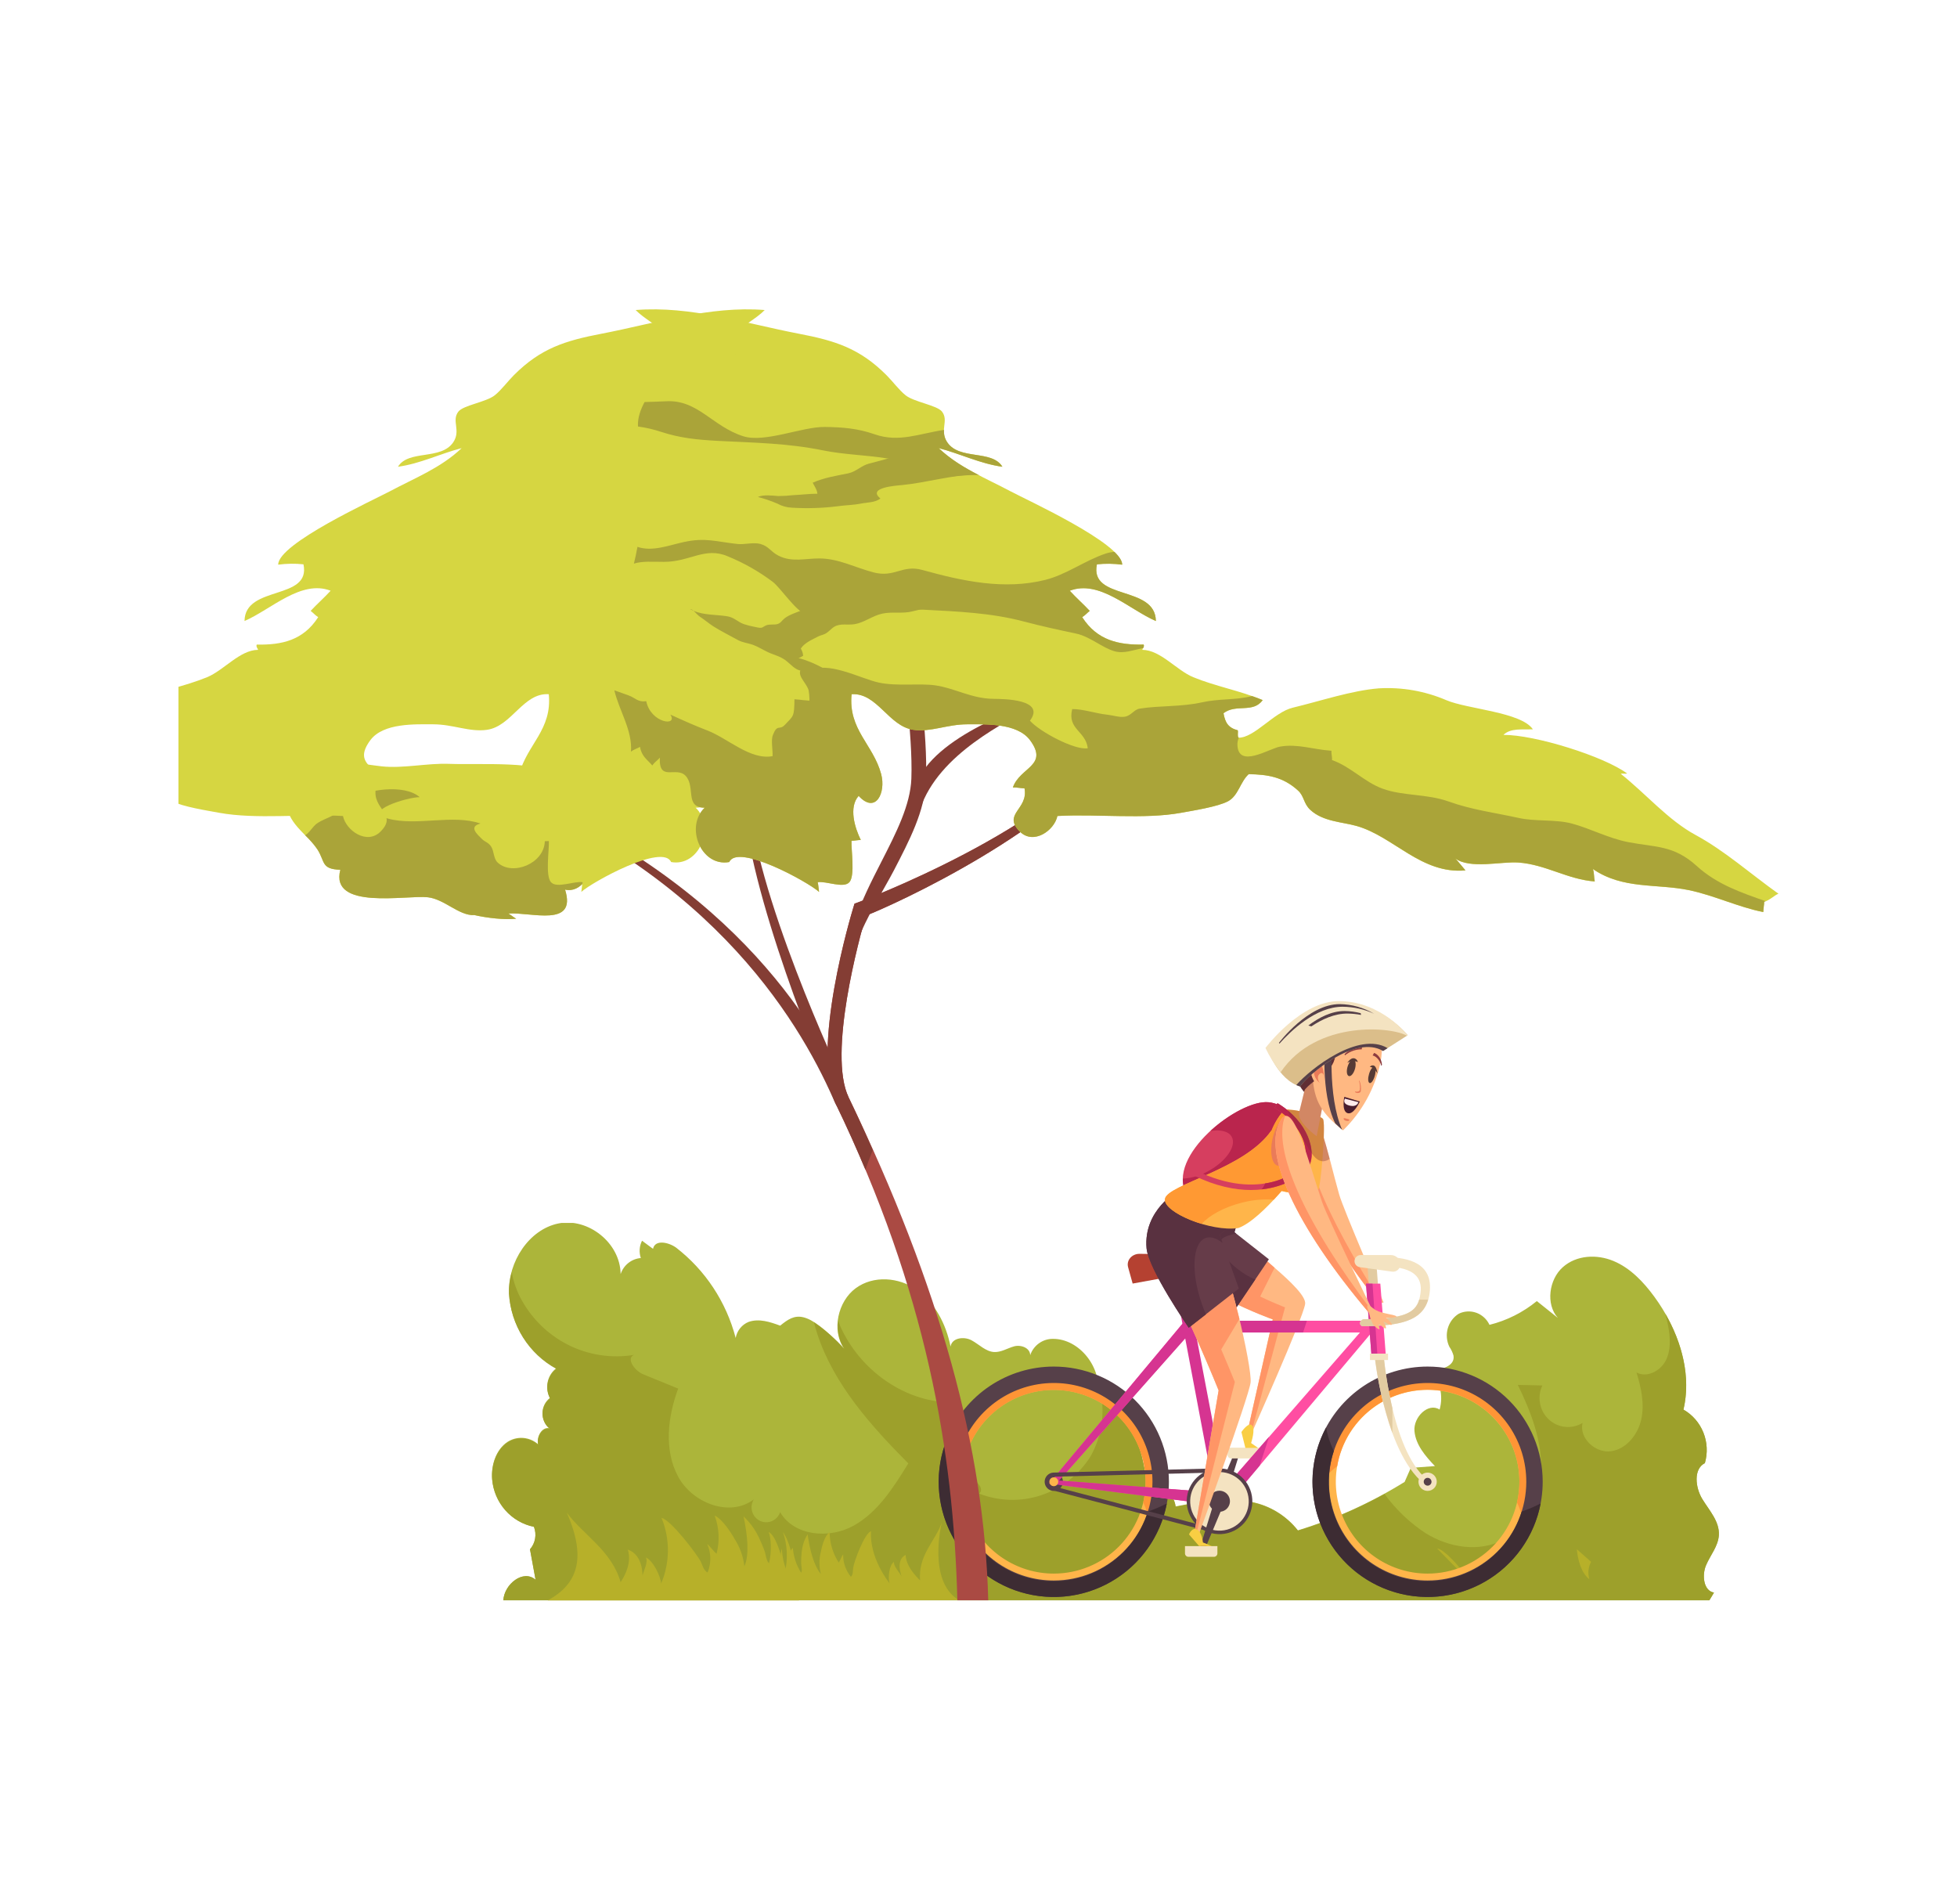 <svg xmlns="http://www.w3.org/2000/svg" width="329" height="320" viewBox="0 0 329 320" fill="none"><g clip-path="url(#clip0_603_2200)"><g clip-path="url(#clip1_603_2200)"><path d="M89.768 256.649C90.012 257.279 90.079 257.966 89.962 258.633C89.845 259.3 89.548 259.921 89.105 260.427C89.411 262.136 89.724 263.842 90.042 265.546C87.981 263.746 84.788 266.265 84.621 269H287.365C287.64 268.577 287.905 268.101 288.144 267.705C286.375 267.399 286.092 264.781 286.817 263.09C287.542 261.399 288.86 259.896 288.966 258.034C289.09 255.749 287.356 253.905 286.18 251.98C285.004 250.055 284.659 246.915 286.614 245.943C287.105 244.251 287.017 242.439 286.363 240.804C285.709 239.169 284.528 237.809 283.014 236.947C284.553 230.362 282.05 223.345 278.132 217.993C276.292 215.465 274.054 213.135 271.25 211.966C268.447 210.796 265.015 210.958 262.715 213.018C260.416 215.078 259.823 219.216 261.902 221.537L258.364 218.704C256.031 220.612 253.313 221.976 250.404 222.698C250.186 222.23 249.879 221.81 249.501 221.462C249.124 221.115 248.682 220.847 248.203 220.673C247.723 220.499 247.214 220.423 246.705 220.45C246.197 220.476 245.698 220.604 245.239 220.827C244.344 221.386 243.686 222.265 243.393 223.291C243.101 224.317 243.194 225.417 243.655 226.377C243.967 226.829 244.203 227.331 244.354 227.862C244.664 229.661 242.169 230.371 240.418 230.245C241.232 231.125 241.807 232.204 242.088 233.377C242.369 234.55 242.345 235.777 242.019 236.938C240.1 235.715 237.597 238.216 237.791 240.537C237.986 242.858 239.64 244.783 241.232 246.438L237.172 246.744L236.137 249.101C230.521 252.582 224.491 255.318 218.192 257.242C216.234 254.76 213.472 253.067 210.4 252.466C206.19 251.566 201.847 252.412 197.628 253.221C197.552 252.587 197.325 251.982 196.968 251.457C196.61 250.932 196.133 250.503 195.576 250.208C194.631 250.691 193.913 251.535 193.577 252.555C192.693 249.092 192.357 245.476 191.189 242.111C190.022 238.747 187.793 235.517 184.556 234.51C185.307 229.886 181.469 225.046 177.038 225.055C176.194 225.042 175.368 225.3 174.677 225.793C173.986 226.285 173.466 226.987 173.19 227.799C173.19 226.566 171.616 225.999 170.484 226.314C169.352 226.629 168.29 227.331 167.123 227.268C165.708 227.187 164.602 225.981 163.337 225.298C162.073 224.614 160.03 224.857 159.8 226.35C159.057 222.572 157.146 218.928 154.13 216.805C151.114 214.682 146.842 214.341 143.853 216.545C140.863 218.749 139.749 223.615 141.907 226.719C135.424 219.882 133.735 220.746 131.161 222.833C129.454 222.212 127.623 221.591 125.854 222.203C125.296 222.428 124.804 222.794 124.423 223.266C124.042 223.738 123.786 224.301 123.678 224.902C122.092 218.842 118.562 213.495 113.648 209.708C112.393 208.808 110.111 208.313 109.783 209.923L107.935 208.556C107.71 209.003 107.576 209.492 107.541 209.992C107.506 210.493 107.571 210.996 107.731 211.471C106.967 211.531 106.238 211.82 105.633 212.3C105.029 212.78 104.578 213.43 104.335 214.17C104.282 208.853 98.79 204.643 93.863 205.659C88.937 206.676 85.408 212.074 85.558 217.354C85.711 219.977 86.524 222.517 87.917 224.73C89.311 226.943 91.239 228.755 93.518 229.994C92.783 230.557 92.272 231.37 92.077 232.285C91.882 233.2 92.017 234.155 92.457 234.977C92.07 235.273 91.754 235.656 91.535 236.095C91.316 236.535 91.199 237.019 91.193 237.512C91.187 238.005 91.292 238.492 91.501 238.937C91.709 239.382 92.015 239.772 92.395 240.078C91.086 239.772 90.148 241.544 90.467 242.777C89.764 242.151 88.88 241.775 87.949 241.703C87.018 241.632 86.089 241.87 85.302 242.381C83.409 243.649 82.542 246.222 82.728 248.597C82.877 250.537 83.645 252.374 84.917 253.827C86.188 255.281 87.892 256.272 89.768 256.649V256.649Z" fill="#ACB53A"></path><path d="M288.966 258.034C289.09 255.749 287.357 253.905 286.18 251.98C285.004 250.055 284.659 246.915 286.614 245.943C287.106 244.251 287.017 242.439 286.363 240.804C285.709 239.169 284.528 237.81 283.014 236.947C284.296 231.469 282.775 225.702 279.971 220.827C280.148 221.51 280.307 222.194 280.44 222.887C280.803 224.839 280.935 226.962 280.024 228.725C279.113 230.488 276.84 231.64 275.116 230.704C275.903 233.241 276.487 235.949 275.929 238.549C275.372 241.149 273.409 243.596 270.817 243.946C268.226 244.297 265.44 241.769 266.05 239.187C265.166 239.723 264.136 239.954 263.113 239.847C262.09 239.74 261.128 239.301 260.369 238.594C259.611 237.887 259.097 236.951 258.903 235.924C258.709 234.896 258.846 233.832 259.293 232.89L255.162 232.791C257.285 237.136 259.107 241.787 259.098 246.645C259.089 251.503 256.896 256.595 252.668 258.844C248.661 260.976 243.602 260.139 239.728 257.755C237.03 256 234.67 253.755 232.768 251.134C228.136 253.693 223.257 255.761 218.209 257.305C216.252 254.823 213.49 253.13 210.417 252.529C206.207 251.629 201.865 252.475 197.646 253.284C197.569 252.65 197.343 252.045 196.985 251.52C196.628 250.995 196.15 250.566 195.594 250.271C194.649 250.754 193.93 251.598 193.595 252.618C192.71 249.155 192.374 245.539 191.207 242.174C190.119 239.017 188.085 235.985 185.166 234.788C185.701 238.254 185.049 241.802 183.318 244.837C181.378 247.906 178.457 250.2 175.048 251.334C171.639 252.468 167.95 252.372 164.602 251.062C165.54 250.343 164.249 249.038 163.338 248.282C162.482 247.517 161.927 246.463 161.774 245.314C161.621 244.166 161.881 243 162.506 242.03C161.893 241.843 161.331 241.514 160.864 241.07C160.396 240.625 160.035 240.077 159.809 239.468C159.584 238.859 159.499 238.205 159.562 237.558C159.624 236.91 159.833 236.286 160.171 235.733C152.167 235.787 144.56 230.335 141.27 222.95C141.146 222.662 141.031 222.365 140.917 222.05C140.686 223.708 141.067 225.393 141.987 226.782C140.461 225.071 138.732 223.56 136.839 222.284C137.007 222.932 137.184 223.579 137.396 224.218C140.209 232.755 146.409 239.646 152.698 245.988C150.239 249.992 147.603 254.166 143.535 256.442C139.466 258.718 133.514 258.241 131.152 254.184C131.04 254.519 130.858 254.826 130.621 255.086C130.383 255.345 130.094 255.549 129.773 255.687C129.452 255.824 129.106 255.891 128.758 255.882C128.409 255.874 128.067 255.79 127.752 255.638C127.438 255.485 127.159 255.266 126.934 254.996C126.709 254.725 126.542 254.41 126.446 254.069C126.349 253.729 126.325 253.371 126.374 253.021C126.422 252.67 126.544 252.333 126.73 252.034C122.723 255.092 116.426 252.69 114.011 248.219C111.597 243.748 112.242 238.18 114.011 233.412L108.112 231.001C106.697 230.425 105.184 228.302 106.599 227.745C102.788 228.382 98.877 227.777 95.424 226.016C91.972 224.254 89.156 221.427 87.38 217.939C86.741 216.653 86.286 215.281 86.027 213.864C85.699 215.033 85.547 216.246 85.576 217.462C85.729 220.085 86.542 222.625 87.935 224.838C89.329 227.051 91.257 228.863 93.536 230.102C92.801 230.665 92.29 231.478 92.095 232.393C91.9 233.308 92.035 234.263 92.475 235.085C92.087 235.381 91.772 235.764 91.553 236.203C91.334 236.643 91.217 237.127 91.211 237.62C91.205 238.113 91.31 238.6 91.518 239.045C91.727 239.49 92.033 239.88 92.413 240.186C91.104 239.88 90.166 241.652 90.485 242.885C89.782 242.259 88.898 241.883 87.967 241.811C87.035 241.74 86.106 241.978 85.319 242.489C83.427 243.757 82.56 246.33 82.746 248.705C82.915 250.622 83.69 252.431 84.954 253.863C86.218 255.295 87.904 256.272 89.759 256.649C90.003 257.279 90.07 257.966 89.953 258.633C89.836 259.3 89.54 259.921 89.096 260.427C89.403 262.136 89.715 263.842 90.034 265.546C87.973 263.747 84.78 266.265 84.612 269H287.365C287.64 268.577 287.905 268.101 288.144 267.705C286.375 267.399 286.092 264.781 286.817 263.09C287.542 261.399 288.86 259.896 288.966 258.034Z" fill="#9DA02B"></path><path d="M104.335 265.959C105.768 263.755 106.007 261.902 105.529 260.472C108.183 261.372 108.006 264.898 108.006 264.898C108.218 263.926 109.005 262.649 108.572 261.794C109.845 262.37 111.048 264.961 111.146 266.184C111.885 264.445 112.273 262.572 112.285 260.677C112.297 258.782 111.934 256.904 111.216 255.155C112.729 255.425 117.204 261.273 117.823 262.532C118.133 263.171 118.292 263.989 118.955 264.331C119.27 263.567 119.427 262.745 119.414 261.917C119.402 261.089 119.222 260.272 118.885 259.518C119.336 259.896 119.999 260.787 120.459 261.183C121.015 259.061 120.907 256.816 120.149 254.759C121.432 255.362 122.856 257.548 123.501 258.7C124.399 260.078 124.96 261.654 125.138 263.297C126.022 261.398 125.651 257.899 124.996 254.885C126.217 256.109 127.252 257.233 128.534 260.706C128.755 261.309 128.808 262.379 129.286 262.775C129.763 260.886 129.631 258.367 129.206 257.539C130.498 257.926 131.762 262.757 131.966 264.214C132.484 261.993 132.365 259.667 131.621 257.512C133.469 260.211 133.69 265.186 134.327 269.018H92.085C96.579 266.553 98.94 262.568 95.287 254.274C98.091 258.034 102.832 260.652 104.335 265.959Z" fill="#B7B029"></path><path d="M154.679 265.663C152.972 263.989 152.282 262.532 152.246 261.371C150.477 262.271 151.574 264.97 151.574 264.97C151.141 264.214 150.186 263.234 150.292 262.541C149.469 263.063 149.275 265.177 149.531 266.139C145.878 261.228 146.462 257.44 146.427 257.404C145.348 257.692 143.543 262.55 143.428 263.575C143.366 264.097 143.428 264.754 143.048 265.042C142.178 263.988 141.715 262.648 141.748 261.272C141.509 261.596 141.244 262.325 141.005 262.667C140.027 261.149 139.493 259.38 139.466 257.566C138.652 258.106 138.175 259.905 137.998 260.85C137.684 262.071 137.684 263.353 137.998 264.574C136.768 263.117 136.114 260.337 135.769 257.908C135.176 258.934 134.699 259.869 134.681 262.694C134.681 263.18 134.937 264.034 134.681 264.367C133.888 263.12 133.411 261.692 133.292 260.211C132.408 260.589 132.788 264.475 133.036 265.609C132.058 264.008 131.509 262.175 131.444 260.292C130.78 262.514 131.736 265.905 132.328 268.973H161.206C155.837 265.788 158.331 255.92 158.331 255.92C157.244 259.06 154.325 261.389 154.679 265.663Z" fill="#B7B029"></path><path d="M241.594 260.283C242.771 260.355 245.831 263.881 246.22 264.655C246.424 265.069 246.459 265.609 247.016 265.807" fill="#B7B029"></path><path d="M267.483 262.532C267.011 263.433 266.906 264.486 267.191 265.465C265.802 264.358 265.263 262.244 265.086 260.418" fill="#B7B029"></path></g><g clip-path="url(#clip2_603_2200)"><path d="M208.501 243.897L207.762 243.631L204.327 251.833L205.884 252.396L208.501 243.897Z" fill="#564049"></path><path d="M206.377 243.349H211.827V244.566C211.827 244.722 211.765 244.871 211.655 244.981C211.545 245.092 211.395 245.153 211.24 245.153H206.964C206.808 245.153 206.659 245.092 206.549 244.981C206.439 244.871 206.377 244.722 206.377 244.566V243.349Z" fill="#F4E3C1"></path><path d="M199.467 200.718C195.946 194.293 208.247 184.775 213.262 185.277C218.716 185.821 218.97 193.373 214.045 195.976C210.457 197.879 199.467 200.718 199.467 200.718Z" fill="#D63E5F"></path><path d="M213.262 185.28C210.833 185.038 206.698 187.148 203.482 190.116C205.176 189.838 206.564 190.159 207.077 191.102C207.91 192.625 206.15 195.193 203.165 196.834C201.847 197.586 200.375 198.028 198.861 198.126C198.83 199.031 199.043 199.928 199.479 200.721C199.479 200.721 210.469 197.883 214.06 195.98C218.97 193.373 218.704 185.821 213.262 185.28Z" fill="#BA254D"></path><path d="M221.584 185.547C216.776 182.724 216.815 176.832 216.815 176.832C216.815 176.832 223.681 170.756 227.229 172.651C230.778 174.545 221.584 185.547 221.584 185.547Z" fill="#602E34"></path><path d="M219.095 187.038C215.336 192.312 220.465 204.781 231.857 219.103L232.601 218.934C232.601 218.934 225.848 203.29 225.136 200.792C223.153 193.808 221.29 183.949 219.095 187.038Z" fill="#FFB882"></path><path d="M220.426 186.659C219.991 186.318 219.545 186.396 219.088 187.05C215.328 192.324 220.457 204.793 231.85 219.115L232.241 219.024C223.008 204.339 217.3 192.187 220.426 186.659Z" fill="#FF9566"></path><path d="M194.867 209.969C200.148 216.91 213.967 221.784 213.967 221.784L209.663 240.898L210.414 240.929C210.414 240.929 219.021 221.698 219.412 219.204C219.804 216.711 209.131 209.233 206.502 206.457C203.873 203.681 198.709 203.669 197.21 204.257C195.712 204.844 192.801 207.256 194.867 209.969Z" fill="#FFB882"></path><path d="M210.34 240.925L216.032 219.76C216.032 219.76 202.523 214.624 197.253 207.682C196.87 207.24 196.628 206.693 196.558 206.112C196.489 205.531 196.594 204.942 196.862 204.421C195.297 205.204 192.969 207.455 194.878 209.969C200.16 216.91 213.978 221.784 213.978 221.784L209.675 240.898L210.34 240.925Z" fill="#FF9566"></path><path d="M210.774 220.082L214.276 213.105L211.388 210.541L207.523 216.652L210.774 220.082Z" fill="#FF9566"></path><path d="M207.124 220.872L213.317 211.68L207.539 207.138L207.871 205.925L198.56 201.532L200.606 211.386L207.124 220.872Z" fill="#663C49"></path><path d="M209.279 214.17C206.541 212.42 204.307 209.863 205.332 208.36C205.68 207.855 207.1 207.483 207.816 207.361L207.535 207.138L207.871 205.925L198.556 201.532L200.606 211.386L207.124 220.872L211.036 215.066C210.423 214.824 209.835 214.524 209.279 214.17V214.17Z" fill="#593140"></path><path d="M230.39 219.467L229.796 211.551H231.329L231.924 219.467H230.39Z" fill="#E2CBA1"></path><path d="M233.821 210.967H228.735C228.464 210.967 228.205 211.075 228.013 211.267C227.822 211.458 227.714 211.718 227.714 211.989V211.989C227.715 212.235 227.804 212.473 227.966 212.659C228.127 212.844 228.351 212.965 228.594 212.999L234.017 213.755C234.19 213.779 234.366 213.765 234.533 213.716C234.701 213.666 234.856 213.581 234.988 213.466C235.12 213.352 235.226 213.21 235.298 213.051C235.371 212.892 235.409 212.72 235.41 212.545C235.411 212.336 235.371 212.13 235.292 211.937C235.212 211.744 235.095 211.569 234.947 211.422C234.799 211.275 234.623 211.159 234.43 211.081C234.237 211.003 234.03 210.964 233.821 210.967V210.967Z" fill="#F4E3C1"></path><path d="M177.16 231.063C173.6 231.063 170.121 232.119 167.162 234.098C164.202 236.077 161.895 238.89 160.533 242.181C159.171 245.471 158.815 249.092 159.509 252.586C160.204 256.079 161.918 259.288 164.434 261.807C166.951 264.326 170.158 266.041 173.649 266.736C177.14 267.431 180.758 267.074 184.047 265.711C187.335 264.348 190.146 262.04 192.123 259.078C194.101 256.116 195.156 252.634 195.156 249.073C195.156 244.296 193.26 239.715 189.885 236.338C186.51 232.961 181.933 231.063 177.16 231.063ZM177.16 264.513C174.108 264.513 171.125 263.608 168.587 261.911C166.05 260.215 164.072 257.803 162.904 254.982C161.736 252.16 161.431 249.055 162.026 246.06C162.622 243.065 164.091 240.314 166.249 238.154C168.407 235.995 171.156 234.524 174.15 233.928C177.143 233.332 180.245 233.638 183.065 234.807C185.884 235.976 188.294 237.955 189.989 240.494C191.685 243.033 192.59 246.019 192.59 249.073C192.59 253.168 190.964 257.095 188.071 259.991C185.177 262.887 181.252 264.513 177.16 264.513V264.513Z" fill="#FFB54A"></path><path d="M240.003 231.063C236.443 231.063 232.964 232.119 230.004 234.098C227.045 236.077 224.738 238.89 223.376 242.181C222.014 245.471 221.658 249.092 222.352 252.586C223.046 256.079 224.76 259.288 227.277 261.807C229.794 264.326 233.001 266.041 236.492 266.736C239.983 267.431 243.601 267.074 246.89 265.711C250.178 264.348 252.989 262.04 254.966 259.078C256.944 256.116 257.999 252.634 257.999 249.073C257.999 244.296 256.103 239.715 252.728 236.338C249.353 232.961 244.776 231.063 240.003 231.063ZM240.003 264.513C236.951 264.513 233.968 263.608 231.43 261.911C228.893 260.215 226.915 257.803 225.747 254.982C224.579 252.16 224.274 249.055 224.869 246.06C225.464 243.065 226.934 240.314 229.092 238.154C231.25 235.995 233.999 234.524 236.992 233.928C239.985 233.332 243.088 233.638 245.907 234.807C248.727 235.976 251.137 237.955 252.832 240.494C254.528 243.033 255.433 246.019 255.433 249.073C255.433 253.168 253.807 257.095 250.913 259.991C248.02 262.887 244.095 264.513 240.003 264.513Z" fill="#FFB54A"></path><path d="M161.953 246.457C162.608 242.645 164.668 239.218 167.727 236.853C170.786 234.489 174.62 233.359 178.471 233.688C182.322 234.017 185.91 235.78 188.525 238.629C191.139 241.478 192.59 245.205 192.59 249.073C192.59 250.244 192.459 251.411 192.199 252.553C192.819 253.883 193.24 255.297 193.447 256.75C194.595 254.308 195.18 251.64 195.16 248.941C195.139 246.243 194.512 243.584 193.327 241.16C192.141 238.737 190.426 236.611 188.308 234.94C186.191 233.269 183.726 232.095 181.094 231.506C178.463 230.916 175.733 230.926 173.106 231.535C170.478 232.143 168.022 233.335 165.916 235.021C163.811 236.708 162.112 238.846 160.944 241.278C159.776 243.71 159.168 246.374 159.167 249.073V249.17C159.993 248.166 160.927 247.256 161.953 246.457V246.457Z" fill="#FF9536"></path><path d="M224.796 246.457C225.141 244.419 225.892 242.47 227.005 240.728C228.117 238.985 229.567 237.484 231.271 236.313C232.974 235.142 234.894 234.325 236.919 233.911C238.943 233.497 241.03 233.494 243.055 233.903C245.081 234.311 247.004 235.122 248.71 236.288C250.417 237.455 251.871 238.952 252.989 240.691C254.106 242.431 254.862 244.377 255.214 246.414C255.565 248.452 255.504 250.54 255.034 252.553C255.657 253.882 256.079 255.296 256.286 256.75C257.432 254.308 258.016 251.64 257.995 248.943C257.973 246.245 257.346 243.587 256.159 241.164C254.973 238.742 253.258 236.617 251.141 234.947C249.024 233.276 246.56 232.103 243.929 231.514C241.298 230.925 238.569 230.935 235.942 231.543C233.316 232.151 230.859 233.342 228.754 235.027C226.65 236.713 224.95 238.85 223.781 241.281C222.613 243.712 222.005 246.375 222.002 249.073C222.002 249.104 222.002 249.135 222.002 249.17C222.83 248.165 223.767 247.256 224.796 246.457V246.457Z" fill="#FF9536"></path><path d="M240.003 229.712C236.175 229.712 232.434 230.847 229.251 232.974C226.068 235.102 223.587 238.126 222.122 241.664C220.657 245.203 220.274 249.096 221.02 252.853C221.767 256.61 223.61 260.06 226.316 262.769C229.023 265.477 232.471 267.321 236.225 268.068C239.979 268.815 243.87 268.432 247.406 266.965C250.942 265.499 253.964 263.017 256.09 259.832C258.215 256.647 259.35 252.903 259.349 249.072C259.349 243.938 257.311 239.014 253.683 235.383C250.054 231.752 245.134 229.712 240.003 229.712V229.712ZM240.003 265.672C236.722 265.672 233.515 264.699 230.787 262.875C228.059 261.051 225.933 258.458 224.677 255.425C223.422 252.392 223.093 249.054 223.733 245.834C224.373 242.614 225.953 239.656 228.273 237.335C230.593 235.013 233.549 233.432 236.767 232.791C239.984 232.151 243.32 232.48 246.351 233.736C249.382 234.993 251.972 237.12 253.795 239.85C255.618 242.58 256.591 245.789 256.591 249.072C256.591 253.475 254.843 257.697 251.732 260.81C248.621 263.923 244.402 265.672 240.003 265.672Z" fill="#564049"></path><path d="M177.16 229.712C173.332 229.712 169.591 230.848 166.409 232.976C163.227 235.104 160.747 238.128 159.282 241.667C157.818 245.205 157.435 249.099 158.182 252.855C158.929 256.612 160.772 260.062 163.478 262.77C166.185 265.478 169.633 267.322 173.387 268.069C177.141 268.815 181.032 268.431 184.567 266.965C188.103 265.499 191.125 263.016 193.251 259.831C195.376 256.647 196.511 252.902 196.51 249.072C196.51 246.53 196.009 244.012 195.037 241.663C194.064 239.314 192.639 237.179 190.842 235.381C189.045 233.584 186.912 232.158 184.564 231.185C182.217 230.212 179.701 229.712 177.16 229.712V229.712ZM177.16 265.672C173.879 265.672 170.672 264.699 167.944 262.875C165.216 261.051 163.09 258.458 161.834 255.425C160.579 252.392 160.25 249.054 160.89 245.834C161.53 242.614 163.11 239.656 165.43 237.335C167.75 235.013 170.706 233.432 173.924 232.791C177.141 232.151 180.477 232.48 183.508 233.736C186.539 234.993 189.129 237.12 190.952 239.85C192.775 242.58 193.748 245.789 193.748 249.072C193.748 253.475 192 257.697 188.889 260.81C185.778 263.923 181.559 265.672 177.16 265.672V265.672Z" fill="#564049"></path><path d="M192.977 254.084C192.33 256.184 191.272 258.134 189.866 259.822C188.46 261.51 186.732 262.902 184.784 263.917C182.836 264.932 180.706 265.55 178.518 265.735C176.33 265.919 174.126 265.668 172.036 264.994C169.946 264.32 168.01 263.238 166.34 261.81C164.671 260.382 163.302 258.636 162.312 256.674C161.322 254.713 160.731 252.574 160.573 250.382C160.416 248.19 160.694 245.988 161.393 243.905C160.778 242.653 160.339 241.323 160.091 239.95C158.776 242.41 158.009 245.124 157.84 247.908C157.671 250.691 158.104 253.479 159.112 256.079C160.119 258.679 161.675 261.031 163.674 262.974C165.674 264.917 168.069 266.405 170.696 267.335C173.323 268.266 176.12 268.618 178.896 268.367C181.671 268.116 184.36 267.268 186.777 265.881C189.195 264.494 191.285 262.601 192.904 260.331C194.523 258.061 195.633 255.468 196.158 252.729C195.129 253.252 194.067 253.704 192.977 254.084V254.084Z" fill="#3D2C33"></path><path d="M206.032 253.183L176.354 249.386L199.205 222.012H232.256L206.032 253.183ZM178.048 248.877L205.152 250.944L228.626 223.985H200.125L178.048 248.877Z" fill="#FF4DA2"></path><path d="M239.322 249.35C232.722 243.869 231.059 227.868 231.032 227.305L232.546 227.191C232.546 227.32 233.813 243.67 239.866 248.665L239.322 249.35Z" fill="#F4E3C1"></path><path d="M234.079 236.693C233.346 233.566 232.834 230.39 232.546 227.191L231.032 227.305C231.525 231.93 232.547 236.483 234.079 240.874V236.693Z" fill="#E2CBA1"></path><path d="M230.578 228.037L229.643 215.771H232.053L232.992 228.037H230.578Z" fill="#FF4DA2"></path><path d="M230.739 215.771H229.643L230.578 228.037H231.58L230.739 215.771Z" fill="#D63491"></path><path d="M240.003 250.611C239.699 250.611 239.401 250.521 239.148 250.352C238.896 250.183 238.698 249.943 238.582 249.661C238.466 249.38 238.435 249.071 238.495 248.772C238.554 248.474 238.7 248.2 238.915 247.985C239.13 247.769 239.404 247.623 239.703 247.564C240.001 247.504 240.31 247.535 240.591 247.651C240.872 247.768 241.112 247.965 241.281 248.218C241.45 248.471 241.54 248.768 241.54 249.073C241.54 249.481 241.378 249.872 241.09 250.161C240.801 250.449 240.41 250.611 240.003 250.611V250.611Z" fill="#F4E3C1"></path><path d="M177.16 250.611C176.856 250.611 176.558 250.521 176.306 250.352C176.053 250.183 175.856 249.943 175.739 249.661C175.623 249.38 175.593 249.071 175.652 248.772C175.711 248.474 175.858 248.2 176.073 247.985C176.288 247.769 176.562 247.623 176.86 247.564C177.158 247.504 177.467 247.535 177.748 247.651C178.029 247.768 178.269 247.965 178.438 248.218C178.607 248.471 178.697 248.768 178.697 249.073C178.697 249.481 178.535 249.872 178.247 250.161C177.959 250.449 177.568 250.611 177.16 250.611Z" fill="#564049"></path><path d="M240.003 249.73C239.873 249.73 239.746 249.692 239.638 249.619C239.529 249.547 239.445 249.444 239.395 249.324C239.346 249.204 239.333 249.072 239.358 248.944C239.383 248.817 239.446 248.699 239.538 248.607C239.63 248.515 239.747 248.453 239.874 248.427C240.002 248.402 240.134 248.415 240.254 248.465C240.374 248.515 240.477 248.599 240.549 248.707C240.621 248.815 240.66 248.942 240.66 249.073C240.659 249.247 240.589 249.413 240.466 249.536C240.343 249.66 240.177 249.729 240.003 249.73Z" fill="#564049"></path><path d="M233.352 227.536H230.312V228.612H233.352V227.536Z" fill="#F4E3C1"></path><path d="M228.649 222.34C228.675 222.182 228.755 222.036 228.875 221.93C228.996 221.823 229.15 221.762 229.311 221.757C237.174 221.691 238.41 220.273 238.806 217.372C239.173 214.679 237.652 213.066 233.094 212.893C232.997 212.892 232.901 212.869 232.813 212.828C232.725 212.786 232.647 212.726 232.585 212.652C232.522 212.578 232.475 212.491 232.448 212.398C232.421 212.305 232.415 212.207 232.429 212.11V212.11C232.467 211.892 232.581 211.694 232.75 211.551C232.92 211.408 233.134 211.329 233.356 211.327C236.54 211.421 241.043 212.204 240.331 217.404C239.713 221.914 235.918 222.865 229.158 222.928C229.084 222.93 229.01 222.916 228.942 222.886C228.873 222.856 228.813 222.811 228.764 222.755C228.715 222.699 228.68 222.632 228.66 222.561C228.64 222.489 228.637 222.414 228.649 222.34Z" fill="#F4E3C1"></path><path d="M204.448 252.518L197.159 213.896H199.08L206.365 252.095L204.448 252.518Z" fill="#D63491"></path><path d="M201.909 210.889L191.565 210.76C190.274 210.76 189.327 211.86 189.652 213.019L190.415 215.759L204.851 213.132L201.909 210.889Z" fill="#B54131"></path><path d="M213.348 241.524L205.156 250.936L178.052 248.869L200.125 223.981H219.068L219.71 222.012H199.205L176.354 249.386L206.032 253.183L211.772 246.363L213.348 241.524Z" fill="#D63491"></path><path d="M177.062 248.223L177.05 247.534L205.387 246.806L205.399 247.495L177.062 248.223Z" fill="#564049"></path><path d="M205.908 257.808C208.915 257.318 210.955 254.481 210.465 251.472C209.975 248.463 207.14 246.421 204.133 246.912C201.126 247.402 199.086 250.239 199.576 253.248C200.067 256.257 202.902 258.299 205.908 257.808Z" fill="#564049"></path><path d="M204.01 257.623L176.804 250.474L176.976 249.809L204.178 256.954L204.01 257.623Z" fill="#564049"></path><path d="M205.798 257.23C208.481 256.793 210.302 254.262 209.865 251.577C209.428 248.892 206.899 247.07 204.216 247.508C201.533 247.945 199.713 250.476 200.15 253.16C200.586 255.845 203.115 257.667 205.798 257.23Z" fill="#F4E3C1"></path><path d="M203.235 252.361C203.237 252.711 203.343 253.052 203.539 253.342C203.735 253.631 204.012 253.856 204.336 253.988C204.659 254.12 205.015 254.153 205.357 254.083C205.699 254.013 206.013 253.844 206.259 253.595C206.505 253.347 206.672 253.031 206.739 252.688C206.806 252.345 206.77 251.989 206.635 251.667C206.5 251.344 206.273 251.069 205.982 250.875C205.691 250.682 205.349 250.579 205 250.58C204.767 250.581 204.537 250.628 204.322 250.718C204.107 250.808 203.913 250.939 203.749 251.105C203.585 251.27 203.455 251.466 203.367 251.682C203.279 251.897 203.234 252.128 203.235 252.361V252.361Z" fill="#564049"></path><path d="M201.533 260.829L202.269 261.096L205.704 252.894L204.147 252.33L201.533 260.829Z" fill="#564049"></path><path d="M194.483 211.425C199.178 219.561 204.87 233.718 204.87 233.718L200.708 258.218L201.377 258.386C201.377 258.386 209.902 234.935 210.238 232.426C210.574 229.916 206.326 211.656 203.978 208.309C201.631 204.962 196.913 203.141 195.575 203.478C194.237 203.814 192.644 208.246 194.483 211.425Z" fill="#FFB882"></path><path d="M201.001 258.296L207.597 232.312C207.597 232.312 201.917 218.167 197.21 210.02C195.986 207.906 196.283 205.244 197.011 203.595C196.548 203.451 196.059 203.411 195.579 203.478C194.241 203.811 192.644 208.246 194.483 211.425C199.178 219.561 204.87 233.718 204.87 233.718L200.708 258.218L201.001 258.296Z" fill="#FF9566"></path><path d="M204.049 228.922L208.364 221.718L207.171 217.079L200.927 221.886L204.049 228.922Z" fill="#FF9566"></path><path d="M199.843 223.182L208.262 216.601L205.046 207.545L207.167 205.772L198.086 200.158C198.086 200.158 192.191 203.36 192.754 209.824C193.067 213.383 199.843 223.182 199.843 223.182Z" fill="#663C49"></path><path d="M202.104 219.342C200.172 213.943 200.434 208.912 202.687 208.105C203.525 207.804 204.522 208.133 205.539 208.935L205.046 207.549L207.167 205.776L198.086 200.158C198.086 200.158 192.191 203.36 192.754 209.824C193.067 213.391 199.843 223.19 199.843 223.19L202.738 220.935C202.515 220.418 202.3 219.894 202.104 219.342Z" fill="#593140"></path><path d="M195.845 201.552C195.524 203.771 203.583 207.123 208.184 206.426C212.28 204.93 218.614 196.282 218.614 196.282L213.751 190.018C209.24 196.583 196.197 199.089 195.845 201.552Z" fill="#FFB54A"></path><path d="M208.693 202.182C210.468 201.706 212.31 201.53 214.143 201.661C215.726 199.948 217.219 198.152 218.614 196.282L213.751 190.018C209.24 196.579 196.197 199.085 195.845 201.548C195.649 202.914 198.626 204.707 202.018 205.725C203.329 204.284 205.751 202.938 208.693 202.182Z" fill="#FF9933"></path><path d="M215.836 186.659C211.533 191.486 213.391 198.564 214.33 199.633C215.269 200.702 221.49 201.172 221.764 199.633C222.3 196.779 222.851 188.777 222.413 188.084C221.975 187.391 216.357 186.091 215.836 186.659Z" fill="#FFB54A"></path><path d="M217.628 195.284C216.607 191.932 216.322 188.761 216.705 186.529C216.263 186.51 215.923 186.529 215.837 186.659C211.533 191.486 212.707 198.404 213.642 199.461C214.28 200.185 217.679 200.714 219.878 200.498C218.93 198.852 218.176 197.102 217.628 195.284V195.284Z" fill="#FF9933"></path><path d="M217.456 192.273C217.934 190.03 217.523 188.045 216.545 187.833C215.567 187.622 214.381 189.274 213.904 191.513C213.427 193.753 213.833 195.742 214.815 195.949C215.797 196.157 216.979 194.512 217.456 192.273Z" fill="#EA7B59"></path><path d="M210.297 200.032C207.593 200.032 204.397 199.39 200.782 197.64L201.173 196.81C211.736 201.927 218.387 197.178 219.228 195.444C220.038 193.772 219.416 189.348 214.275 186.216L214.764 185.433C220.015 188.636 221.251 193.561 220.128 195.886C219.506 197.178 215.997 200.032 210.297 200.032Z" fill="#D63E5F"></path><path d="M214.769 185.433L214.28 186.216C219.42 189.348 220.042 193.772 219.232 195.444C218.763 196.419 216.463 198.337 212.672 198.932C212.543 199.303 212.339 199.643 212.073 199.931C216.721 199.426 219.573 197.037 220.132 195.886C221.255 193.561 220.019 188.636 214.769 185.433Z" fill="#BA254D"></path><path d="M215.398 188.154C211.952 193.487 217.824 206.101 230.073 220.591L230.805 220.418C230.805 220.418 223.133 204.601 222.268 202.064C219.878 195.002 217.421 185.026 215.398 188.154Z" fill="#FFB882"></path><path d="M216.024 187.598C215.757 187.704 215.536 187.901 215.398 188.154C211.952 193.486 217.824 206.101 230.073 220.59L230.699 220.442C219.334 205.482 213.88 193.322 216.024 187.598Z" fill="#FF9566"></path><path d="M218.407 186.972L220.477 178.562L223.485 179.94L221.353 190.989C221.353 190.989 218.004 188.612 218.407 186.972Z" fill="#FFB882"></path><path d="M199.213 259.89H204.663V261.107C204.663 261.263 204.601 261.413 204.491 261.523C204.381 261.633 204.232 261.695 204.076 261.695H199.8C199.644 261.695 199.495 261.633 199.385 261.523C199.275 261.413 199.213 261.263 199.213 261.107V259.89Z" fill="#F4E3C1"></path><path d="M177.16 249.82C177.573 249.82 177.907 249.485 177.907 249.072C177.907 248.659 177.573 248.325 177.16 248.325C176.747 248.325 176.413 248.659 176.413 249.072C176.413 249.485 176.747 249.82 177.16 249.82Z" fill="#FFB54A"></path><path d="M238.587 218.465C237.953 220.63 236.114 221.698 229.311 221.757C229.15 221.762 228.996 221.824 228.875 221.93C228.755 222.036 228.675 222.182 228.649 222.341C228.637 222.414 228.64 222.489 228.66 222.561C228.68 222.632 228.715 222.699 228.764 222.755C228.813 222.811 228.873 222.856 228.942 222.886C229.01 222.916 229.084 222.93 229.158 222.928C235.339 222.881 239.025 222.063 240.089 218.465H238.587Z" fill="#E2CBA1"></path><g style="mix-blend-mode:multiply" opacity="0.6"><g style="mix-blend-mode:multiply" opacity="0.6"><path d="M222.742 195.166C223.031 195.103 223.304 194.98 223.544 194.806C223.215 193.561 222.883 192.351 222.55 191.259C222.609 189.622 222.585 188.358 222.421 188.099C222.297 187.962 222.143 187.856 221.971 187.79L223.305 180.88C223.011 180.358 222.674 179.861 222.296 179.396L220.476 178.562L218.458 186.764C217.833 186.635 217.198 186.556 216.56 186.529C216.607 186.788 216.56 187.097 216.713 187.312C219.252 190.938 220.449 195.659 222.742 195.166Z" fill="#843131"></path></g></g><path d="M225.785 190.006C222.225 187.16 220.922 185.202 220.66 180.853C220.398 176.503 223.329 171.382 226.869 171.194C230.41 171.006 233.164 173.406 232.057 178.691C231.122 182.997 228.941 186.933 225.785 190.006V190.006Z" fill="#FFB882"></path><path d="M225.997 184.372L228.61 185.155C228.61 185.155 227.585 187.465 226.537 187.113C225.488 186.761 225.997 184.372 225.997 184.372Z" fill="#491D2E"></path><path d="M226.106 184.677L228.36 185.265C228.36 185.265 228.192 186.15 226.901 185.848C225.535 185.531 226.106 184.677 226.106 184.677Z" fill="#FFEBEB"></path><path d="M226.646 179.017C226.92 178.331 227.362 177.94 227.656 178.143C227.949 178.347 228 179.15 227.71 179.921C227.421 180.692 226.928 181.095 226.631 180.798C226.333 180.5 226.369 179.709 226.646 179.017Z" fill="#563B36"></path><path d="M230.155 180.532C230.363 179.819 230.738 179.302 231.008 179.357C231.278 179.412 231.341 180.117 231.114 180.888C230.887 181.659 230.488 182.176 230.226 182.039C229.964 181.902 229.944 181.248 230.155 180.532Z" fill="#563B36"></path><path d="M231.572 180.445C231.572 180.445 230.993 179.337 230.289 179.345C230.366 179.226 230.485 179.14 230.622 179.103C230.759 179.066 230.905 179.081 231.032 179.146C231.466 179.408 231.572 180.445 231.572 180.445Z" fill="#563B36"></path><path d="M226.501 178.652C226.501 178.652 227.507 178.085 228.266 178.547C228.24 178.373 228.158 178.213 228.031 178.093C227.904 177.972 227.74 177.898 227.566 177.881C226.998 177.842 226.501 178.652 226.501 178.652Z" fill="#563B36"></path><path d="M232.206 179.169L232.335 178.989C232.233 177.764 231.431 177.094 230.997 176.992L230.758 177.427C231.141 177.45 232.006 178.085 232.206 179.169Z" fill="#8C3B3F"></path><path d="M226.106 177.396C226.903 176.742 227.901 176.384 228.931 176.382L228.982 175.865C227.869 175.942 226.822 176.42 226.036 177.212L226.106 177.396Z" fill="#8C3B3F"></path><path d="M225.887 188.021C225.93 187.884 226.118 187.978 226.384 188.052C226.65 188.127 226.889 188.15 226.846 188.287C226.803 188.424 226.556 188.471 226.29 188.401C226.024 188.33 225.844 188.166 225.887 188.021Z" fill="#EA7B59"></path><path d="M228.544 181.655C228.78 182.228 228.856 182.855 228.763 183.468C228.642 183.816 227.941 183.781 227.808 183.562C227.675 183.343 228.485 181.483 228.544 181.655Z" fill="#EA7B59"></path><path d="M228.375 181.436C228.61 182.008 228.686 182.633 228.594 183.245C228.469 183.597 227.773 183.562 227.64 183.343C227.507 183.123 228.297 181.264 228.375 181.436Z" fill="#FFB882"></path><path d="M219.142 183.437C220.981 180.97 224.494 180.485 224.557 176.75C224.62 173.015 218.876 177.924 218.876 177.924L219.142 183.437Z" fill="#602E34"></path><path d="M222.652 183.229C220.95 182.595 220.077 180.488 220.418 179.314C220.758 178.139 222.221 177.133 222.765 178.558C223.309 179.983 223.368 183.499 222.652 183.229Z" fill="#FFB882"></path><path d="M222.264 182.223C221.251 181.831 220.735 180.586 220.934 179.897C221.134 179.208 222.01 178.601 222.327 179.447C222.644 180.293 222.691 182.379 222.264 182.223Z" fill="#EA7B59"></path><path d="M222.448 182.481C222.152 182.358 221.906 182.14 221.746 181.862C221.587 181.584 221.524 181.26 221.568 180.943C221.701 180.485 222.28 180.081 222.491 180.641C222.703 181.201 222.73 182.587 222.448 182.481Z" fill="#FFB882"></path><path d="M224.005 174.506L222.796 174.953C222.796 174.953 221.916 183.566 224.467 188.824L225.641 189.924C223.086 184.177 224.005 174.506 224.005 174.506Z" fill="#564049"></path><path d="M232.511 176.667C227.91 173.856 219.913 180.629 218.563 182.626C214.804 181.53 213.012 176.178 213.012 176.178C213.012 176.178 218.646 168.41 225.113 168.45C232.264 168.489 236.658 174.017 236.658 174.017L232.511 176.667Z" fill="#DBBE8A"></path><path d="M236.548 174.127L236.658 174.056C236.658 174.056 232.311 168.34 225.16 168.277C218.693 168.219 212.742 176.158 212.742 176.158C213.433 177.613 214.285 178.985 215.281 180.25C221.365 171.265 234.299 172.647 236.548 174.127Z" fill="#F4E3C1"></path><path d="M255.82 254.084C255.173 256.184 254.115 258.134 252.709 259.822C251.302 261.51 249.575 262.902 247.627 263.917C245.679 264.932 243.549 265.55 241.361 265.735C239.173 265.919 236.969 265.668 234.879 264.994C232.788 264.32 230.852 263.238 229.183 261.81C227.514 260.382 226.145 258.636 225.155 256.674C224.165 254.713 223.574 252.574 223.416 250.382C223.258 248.19 223.537 245.988 224.236 243.905C223.621 242.653 223.182 241.323 222.933 239.95C221.62 242.41 220.852 245.124 220.683 247.907C220.515 250.69 220.949 253.477 221.956 256.077C222.963 258.677 224.519 261.029 226.518 262.971C228.517 264.914 230.912 266.402 233.538 267.333C236.165 268.263 238.961 268.616 241.737 268.365C244.512 268.115 247.2 267.267 249.618 265.881C252.036 264.495 254.126 262.602 255.745 260.333C257.364 258.064 258.475 255.471 259.001 252.733C257.972 253.254 256.909 253.705 255.82 254.084V254.084Z" fill="#3D2C33"></path><path d="M217.922 182.391C218.132 182.486 218.349 182.566 218.571 182.63C219.921 180.633 227.918 173.86 232.519 176.671L233.278 176.186C228.426 173.308 220.347 179.608 217.922 182.391Z" fill="#564049"></path><path d="M225.746 169.229C227.561 169.246 229.351 169.647 231 170.403C229.26 169.375 227.282 168.818 225.261 168.786C219.925 168.739 215.015 175.289 215.015 175.289L215.085 175.434C216.92 173.375 221.192 169.194 225.746 169.229Z" fill="#564049"></path><path d="M219.952 172.38C220.116 172.435 220.285 172.482 220.461 172.529C222.276 171.308 224.373 170.356 226.56 170.376C227.314 170.384 228.065 170.46 228.806 170.603C228.801 170.503 228.783 170.404 228.751 170.309C227.877 170.079 226.978 169.958 226.075 169.949C223.849 169.93 221.705 171.061 219.952 172.38Z" fill="#564049"></path><path d="M202.23 259.275C202.23 259.275 202.085 257.545 201.236 257.102C200.387 256.66 199.886 257.924 199.886 257.924L201.588 259.882H203.724L202.23 259.275Z" fill="#F9CE43"></path><path d="M210.328 242.566C210.328 242.566 211.11 240.197 210.481 239.594C209.851 238.991 208.7 240.718 208.7 240.718L209.366 243.392H211.506L210.328 242.566Z" fill="#F9CE43"></path><path d="M229.874 219.839C230.265 220.958 230.328 221.542 230.449 221.796C230.57 222.051 230.864 222.947 231.231 222.939C231.599 222.932 233.129 221.816 232.894 221.393C232.659 220.97 231.403 220.442 230.378 219.553C229.709 218.973 229.874 219.839 229.874 219.839Z" fill="#FFB882"></path><path d="M230.766 222.278C230.847 222.542 230.987 222.785 231.175 222.988C231.362 223.191 231.593 223.35 231.85 223.452C232.1 223.495 231.533 222.156 231.533 222.156L230.766 222.278Z" fill="#FFB882"></path><path d="M231.271 220.23C232.444 220.853 234.694 220.99 234.764 221.299C234.835 221.608 231.717 221.507 231.717 221.507L231.271 220.23Z" fill="#FFB882"></path><path d="M231.533 222.117C232.006 222.712 232.644 223.331 232.949 223.292C233.254 223.253 232.382 221.777 232.382 221.777L231.533 222.117Z" fill="#FFB882"></path><path d="M231.556 221.558C232.217 221.832 233.61 222.853 233.95 222.701C234.291 222.548 232.386 220.943 232.386 220.943L231.556 221.558Z" fill="#FFB882"></path></g><path d="M160.947 269H166.139C165.482 243.509 158.095 216.448 142.677 184.478C139.125 177.114 144.5 157.589 145.564 153.913C150.185 152.155 178.392 139.341 188.509 124.123C190.759 120.748 191.33 118.251 187.61 123.857C177.293 139.368 144.547 151.568 144.218 151.693L143.655 151.897L143.471 152.507C143.17 153.486 136.183 176.605 140.553 185.664C155.736 217.145 160.29 243.822 160.947 269Z" fill="#AA4A43"></path><path d="M154.699 135.955C157.829 126.633 169.249 121.375 173.869 118.654L173.643 118.168C172.931 118.587 156.82 123.599 153.995 131.981L154.699 135.955Z" fill="#843D34"></path><path d="M139.332 182.391L141.507 181.318C141.37 180.997 126.441 149.352 125.858 133.073C125.51 123.262 128.558 115.169 129.653 109.919C130.518 105.789 131.034 103.299 130.416 101.631C130.048 100.644 129.054 99.219 127.677 97.25C124.011 91.996 117.893 83.215 117.681 74.077L115.291 74.144C115.522 84.103 121.942 93.3 125.764 98.808C126.938 100.484 127.943 101.94 128.194 102.602C128.538 103.53 127.975 106.239 127.321 109.371C126.198 114.754 124.501 122.886 124.864 133.034C125.463 149.802 138.765 181.072 139.332 182.391Z" fill="#843D34"></path><path d="M144.261 158.039C145.435 154.516 148.565 149.591 150.271 146.318C152.907 141.228 155.474 136.311 155.673 131.241C155.99 123.117 154.159 111.716 154.081 111.239L151.648 111.709C151.648 111.822 153.486 123.164 153.213 130.892C153.048 135.316 150.662 139.983 148.209 144.783C146.495 148.134 144.77 151.505 143.573 155.177L144.261 158.039Z" fill="#843D34"></path><path d="M141.081 186.224L142.149 183.918C142.323 184.009 142.47 184.144 142.575 184.309C142.528 184.223 142.38 183.89 142.239 183.569C136.14 169.781 119.708 144.458 77.964 129.816L77.721 130.599C118.613 144.951 134.152 171.257 140.075 184.677C140.533 185.715 140.654 185.993 141.081 186.224Z" fill="#843D34"></path><path d="M142.677 184.478C144.122 187.469 145.47 190.417 146.722 193.322C146.3 194.366 145.889 195.469 145.49 196.63C143.984 193.036 142.36 189.387 140.553 185.668C136.183 176.609 143.17 153.49 143.471 152.511L143.655 151.901L144.218 151.697C144.547 151.572 177.293 139.388 187.61 123.861C191.33 118.258 190.759 120.752 188.509 124.127C178.396 139.345 150.169 152.159 145.564 153.917C144.5 157.589 139.125 177.114 142.677 184.478Z" fill="#843D34"></path><path d="M48.324 134.533C49.107 134.533 49.889 133.821 50.641 133.75C50.707 131.879 50.171 129.914 51.579 128.79C53.712 127.091 61.434 128.524 64.157 128.817C67.772 129.209 71.743 128.265 75.48 128.398C81.348 128.606 89.853 127.807 95.244 130.473C98.629 132.145 101.273 135.128 104.579 137.153C107.815 139.11 112.298 140.332 114.97 142.767C110.565 143.049 105.839 142.649 101.559 143.89C101.559 144.125 101.743 144.513 101.79 144.767C101.317 144.747 100.844 144.785 100.381 144.881C99.137 146.862 97.819 150.154 94.99 149.544C97.013 155.984 89.278 153.287 85.456 153.561C85.89 153.807 86.34 154.203 86.774 154.43C84.939 154.641 81.986 154.348 79.56 153.78L79.689 153.831C77.119 153.917 74.713 151.141 71.912 150.828C68.305 150.436 55.421 153.04 57.209 146.208C53.978 146.098 54.67 144.877 53.383 142.822C51.795 140.281 47.769 138.116 48.324 134.533Z" fill="#D6D641"></path><path d="M53.199 138.484C54.123 137.806 55.108 137.564 56.106 136.98C57.202 136.338 57.851 135.171 58.872 134.475C61.497 132.666 67.984 131.734 70.562 134.001C68.657 133.954 60.66 136.35 65.214 137.599C70.03 138.922 76.125 136.816 80.777 138.433C78.649 138.953 80.354 140.347 80.972 140.981C81.532 141.553 82.033 141.549 82.537 142.258C83.089 143.041 82.929 144.313 83.672 144.998C86.148 147.289 91.496 145.178 91.59 141.404C96.05 141.31 100.42 140.484 104.931 140.484C107.2 140.484 109.453 140.522 111.688 140.598C112.875 141.171 113.981 141.899 114.978 142.763C110.573 143.045 105.847 142.645 101.567 143.886C101.567 144.121 101.751 144.509 101.798 144.763C101.325 144.743 100.852 144.781 100.389 144.877C99.145 146.858 97.827 150.15 94.998 149.54C97.021 155.98 89.286 153.282 85.464 153.557C85.898 153.803 86.348 154.199 86.782 154.426C84.947 154.637 81.994 154.343 79.568 153.776L79.697 153.827C77.127 153.913 74.721 151.137 71.919 150.824C68.312 150.432 55.429 153.036 57.217 146.204C53.986 146.094 54.678 144.873 53.391 142.818C52.78 141.938 52.08 141.125 51.302 140.39C52.026 139.983 52.554 138.977 53.199 138.484Z" fill="#AAA439"></path><path d="M107.161 91.973C107.615 89.432 107.552 87.11 107.685 84.534C107.76 82.823 108.3 81.265 108.507 79.484C109.145 73.905 105.624 73.114 108.182 67.93C109.63 64.986 111.359 63.835 113.562 61.341C112.141 60.006 109.908 58.014 111.782 56.076C110.463 54.615 108.217 53.523 106.864 52.114C116.12 51.374 125.212 54.349 134.25 56.087C140.404 57.262 144.512 58.542 149.03 63.06C150.091 64.125 151.139 65.558 152.242 66.443C153.659 67.582 157.52 68.114 158.361 69.183C159.57 70.749 157.884 72.358 159.23 74.351C161.288 77.393 166.753 75.553 168.517 78.458C164.758 77.941 161.475 76.277 157.81 75.326C161.288 78.638 165.693 80.353 169.82 82.553C172.657 84.064 188.685 91.378 188.654 94.917C187.245 94.729 185.819 94.709 184.405 94.858C183.114 100.985 194.248 98.303 194.315 104.387C189.839 102.449 184.804 97.391 179.84 99.298C180.908 100.472 182.16 101.565 183.2 102.688C182.852 102.927 182.418 103.448 181.929 103.738C184.436 107.653 188.067 108.436 192.269 108.349C192.421 108.796 192.022 109.042 192.05 109.234C195.097 109.258 197.793 112.676 200.606 113.834C204.436 115.4 208.403 116.07 212.28 117.683C210.668 119.946 207.793 118.266 205.696 119.891C205.981 121.496 206.51 122.346 208.094 122.761C208.188 123.117 207.996 123.716 208.215 124.002C210.895 124.033 214.15 119.719 217.327 118.959C221.987 117.843 227.198 116.074 231.802 115.706C235.687 115.479 239.572 116.16 243.148 117.695C246.7 119.214 255.746 119.684 257.702 122.6C255.855 122.663 253.966 122.361 252.749 123.528C258.05 123.505 269.65 127.134 273.55 130.023C273.222 130.109 272.768 129.976 272.478 130.078C276.782 133.512 280.44 137.853 285.033 140.343C289.982 143.025 294.387 146.968 298.988 150.233C298.362 150.436 297.478 151.38 296.574 151.58C296.574 152.128 296.429 152.754 296.426 153.314C292.333 152.531 288.143 150.503 283.906 149.63C278.46 148.506 272.811 149.54 267.784 146.083C268.022 146.791 267.94 147.559 268.093 148.173C263.515 147.837 259.846 145.312 255.233 144.99C252.362 144.791 247.174 146.13 244.639 144.313C245.229 144.92 245.812 145.699 246.352 146.314C238.919 146.991 234.279 140.602 228.043 138.844C225.633 138.163 222.425 138.123 220.281 136.15C219.131 135.089 219.252 133.852 218.239 132.916C215.68 130.567 213.063 130.199 209.917 130.137C208.517 131.39 208.196 133.731 206.482 134.67C204.769 135.61 200.512 136.264 198.552 136.628C192.32 137.763 184.468 136.785 177.766 137.164C177.242 139.635 173.729 142.066 171.452 139.787C168.467 136.792 172.919 136.068 172.234 132.513C171.62 132.513 170.877 132.321 170.278 132.376C171.452 128.943 176.362 128.743 173.161 124.417C170.982 121.492 165.595 121.751 162.61 121.751C159.222 121.751 156.483 123.105 153.533 122.675C149.371 122.06 147.458 116.411 143.166 116.692C142.579 122.655 146.785 125.11 148.134 130.109C148.976 133.241 147.219 136.906 144.351 133.786C142.646 135.7 143.702 139.153 144.715 141.197C144.226 141.197 143.655 141.326 143.15 141.33C143.072 142.806 143.78 147.202 142.79 148.295C141.8 149.387 138.917 148.064 137.466 148.295C137.603 148.843 137.603 149.375 137.693 149.92C135.826 148.236 124.011 141.737 122.599 144.904C117.865 145.762 115.103 138.977 118.472 135.771C115.08 135.771 116.957 132.302 115.291 130.442C113.726 128.704 110.733 131.527 110.929 127.357C110.69 127.69 109.994 128.14 109.665 128.673C108.695 127.561 107.912 127.185 107.584 125.54C107.267 125.771 106.488 125.983 106.077 126.359C106.359 122.283 103.523 118.771 103.049 114.731C102.13 106.815 105.823 99.435 107.161 91.973Z" fill="#D6D641"></path><path d="M128.262 91.973C127.808 89.432 127.871 87.11 127.737 84.534C127.663 82.823 127.123 81.265 126.916 79.484C126.278 73.905 129.799 73.114 127.241 67.93C125.793 64.986 124.064 63.835 121.861 61.341C123.281 60.006 125.515 58.014 123.641 56.076C124.96 54.615 127.205 53.523 128.559 52.114C119.303 51.374 110.21 54.349 101.173 56.087C95.019 57.262 90.911 58.542 86.392 63.06C85.332 64.125 84.284 65.558 83.18 66.443C81.764 67.582 77.903 68.114 77.062 69.183C75.853 70.749 77.539 72.358 76.193 74.351C74.135 77.393 68.67 75.553 66.905 78.458C70.665 77.941 73.948 76.277 77.613 75.326C74.135 78.638 69.73 80.353 65.603 82.553C62.766 84.064 46.738 91.378 46.769 94.917C48.178 94.729 49.604 94.709 51.018 94.858C52.309 100.985 41.174 98.303 41.108 104.387C45.584 102.449 50.619 97.391 55.583 99.298C54.515 100.472 53.263 101.565 52.223 102.688C52.571 102.927 53.005 103.448 53.494 103.738C50.986 107.653 47.356 108.436 43.154 108.349C43.001 108.796 43.4 109.042 43.373 109.234C40.325 109.258 37.63 112.676 34.817 113.834C30.987 115.4 27.02 116.07 23.143 117.683C24.755 119.946 27.63 118.266 29.727 119.891C29.441 121.496 28.913 122.346 27.329 122.761C27.235 123.117 27.427 123.716 27.207 124.002C24.528 124.033 21.273 119.719 18.096 118.959C13.436 117.843 8.225 116.074 3.62 115.706C-0.264 115.479 -4.149 116.16 -7.725 117.695C-11.278 119.214 -20.323 119.684 -22.279 122.6C-20.432 122.663 -18.543 122.361 -17.326 123.528C-22.627 123.505 -34.227 127.134 -38.128 130.023C-37.799 130.109 -37.345 129.976 -37.056 130.078C-41.359 133.512 -45.017 137.853 -49.61 140.343C-54.559 143.025 -58.964 146.968 -63.565 150.233C-62.939 150.436 -62.055 151.38 -61.151 151.58C-61.151 152.128 -61.007 152.754 -61.003 153.314C-56.91 152.531 -52.72 150.503 -48.483 149.63C-43.038 148.506 -37.388 149.54 -32.361 146.083C-32.599 146.791 -32.517 147.559 -32.67 148.173C-28.093 147.837 -24.423 145.312 -19.81 144.99C-16.939 144.791 -11.751 146.13 -9.216 144.313C-9.807 144.92 -10.389 145.699 -10.929 146.314C-3.496 146.991 1.144 140.602 7.38 138.844C9.79 138.163 12.998 138.123 15.142 136.15C16.292 135.089 16.171 133.852 17.184 132.916C19.743 130.567 22.36 130.199 25.506 130.137C26.906 131.39 27.227 133.731 28.941 134.67C30.654 135.61 34.911 136.264 36.871 136.628C43.103 137.763 50.955 136.785 57.657 137.164C58.181 139.635 61.694 142.066 63.971 139.787C66.956 136.792 62.504 136.068 63.189 132.513C63.803 132.513 64.546 132.321 65.145 132.376C63.971 128.943 59.061 128.743 62.262 124.417C64.441 121.492 69.828 121.751 72.813 121.751C76.201 121.751 78.94 123.105 81.889 122.675C86.052 122.06 87.965 116.411 92.257 116.692C92.844 122.655 88.638 125.11 87.288 130.109C86.447 133.241 88.204 136.906 91.072 133.786C92.777 135.7 91.721 139.153 90.708 141.197C91.197 141.197 91.768 141.326 92.273 141.33C92.351 142.806 91.643 147.202 92.633 148.295C93.622 149.387 96.506 148.064 97.957 148.295C97.82 148.843 97.82 149.375 97.73 149.92C99.596 148.236 111.412 141.737 112.824 144.904C117.558 145.762 120.32 138.977 116.951 135.771C120.343 135.771 118.465 132.302 120.132 130.442C121.697 128.704 124.69 131.527 124.494 127.357C124.733 127.69 125.429 128.14 125.758 128.673C126.728 127.561 127.511 127.185 127.839 125.54C128.156 125.771 128.935 125.983 129.345 126.359C129.064 122.283 131.9 118.771 132.374 114.731C133.293 106.815 129.6 99.435 128.262 91.973Z" fill="#D6D641"></path><path d="M103.276 116.035L105.686 116.896C106.833 117.315 107.224 118.071 108.644 117.867C109.403 121.571 114.039 122.174 112.697 120.118C114.681 121.027 116.766 121.966 118.929 122.792C122.321 124.092 126.191 127.831 129.884 127.099C129.931 126.167 129.594 124.386 129.923 123.575C130.705 121.59 130.999 122.859 131.957 121.833C133.389 120.29 133.522 120.561 133.561 117.546C134.641 117.597 135.682 117.832 136.769 117.773C136.322 116.776 136.152 115.676 136.276 114.59C136.762 114.821 137.603 114.892 137.955 115.087C137.02 114.598 136.531 113.647 135.971 112.871C139.023 110.914 144.672 114.101 147.779 114.747C150.885 115.393 154.527 114.821 157.238 115.205C160.537 115.675 163.314 117.444 167.047 117.472C168.705 117.491 175.849 117.523 173.15 121.144C174.75 122.976 180.708 126.159 182.872 125.775C182.512 122.847 179.398 122.612 180.254 119.19C182.164 119.19 184.202 119.938 186.193 120.142C187.117 120.236 188.208 120.631 189.116 120.471C190.172 120.29 190.649 119.269 191.577 119.12C194.957 118.576 198.56 118.846 202.046 118.063C204.976 117.409 207.664 117.718 210.485 117.006C211.079 117.213 211.658 117.432 212.269 117.679C210.657 119.942 207.781 118.262 205.684 119.887C205.97 121.492 206.498 122.342 208.082 122.757C208.176 123.113 207.985 123.712 208.204 123.998H208.274C208.107 124.358 208.022 124.752 208.028 125.149C208.106 129.283 213.337 125.826 215.211 125.498C218.172 124.985 220.813 126.003 223.841 126.198C223.782 126.656 223.986 127.302 223.931 127.764C227.061 128.849 229.35 131.444 232.413 132.564C235.891 133.837 239.846 133.406 243.547 134.733C247.46 136.135 251.294 136.605 255.225 137.474C258.14 138.135 261.442 137.689 264.251 138.433C267.381 139.267 270.358 140.903 273.766 141.565C278.308 142.438 281.375 142.05 285.229 145.554C288.679 148.686 292.744 150.041 296.837 151.49C296.757 151.523 296.674 151.549 296.59 151.568C296.59 152.116 296.445 152.742 296.441 153.302C292.349 152.519 288.159 150.491 283.922 149.618C278.476 148.495 272.827 149.528 267.8 146.071C268.038 146.78 267.956 147.547 268.109 148.162C263.531 147.825 259.862 145.3 255.249 144.979C252.377 144.779 247.19 146.118 244.654 144.302C245.245 144.908 245.828 145.687 246.368 146.302C238.935 146.979 234.295 140.59 228.059 138.832C225.649 138.151 222.441 138.112 220.297 136.139C219.146 135.078 219.268 133.841 218.254 132.905C215.696 130.556 213.078 130.188 209.933 130.125C208.517 131.39 208.196 133.731 206.482 134.671C204.769 135.61 200.512 136.264 198.552 136.628C192.32 137.763 184.468 136.785 177.766 137.164C177.242 139.635 173.729 142.066 171.452 139.787C168.467 136.792 172.919 136.068 172.234 132.513C171.62 132.513 170.877 132.321 170.278 132.376C171.452 128.943 176.362 128.743 173.161 124.417C170.982 121.492 165.595 121.751 162.61 121.751C159.222 121.751 156.483 123.105 153.534 122.675C149.371 122.06 147.458 116.411 143.166 116.693C142.579 122.655 146.785 125.11 148.135 130.109C148.976 133.242 147.219 136.906 144.351 133.786C142.646 135.7 143.702 139.153 144.715 141.197C144.226 141.197 143.655 141.326 143.15 141.33C143.072 142.806 143.78 147.203 142.79 148.295C141.801 149.387 138.917 148.064 137.466 148.295C137.603 148.843 137.603 149.375 137.693 149.92C135.827 148.236 124.011 141.737 122.599 144.904C117.865 145.762 115.103 138.977 118.472 135.771C115.08 135.771 116.958 132.302 115.291 130.442C113.726 128.704 110.733 131.527 110.929 127.357C110.69 127.69 109.994 128.14 109.665 128.673C108.695 127.561 107.912 127.185 107.584 125.541C107.267 125.772 106.488 125.983 106.078 126.359C106.332 122.718 104.114 119.539 103.276 116.035Z" fill="#AAA439"></path><path d="M187.39 109.477C185.282 108.898 183.286 106.987 180.818 106.482C177.884 105.859 175.051 105.249 172.129 104.474C166.651 103.013 160.967 102.786 155.306 102.489C149.645 102.191 145.001 97.869 139.445 101.204C137.881 102.144 137.118 103.62 135.353 103.162C133.843 102.77 131.253 98.855 129.919 97.81C127.583 96.054 125.031 94.607 122.325 93.504C118.491 91.871 115.987 94.455 111.625 94.443C109.591 94.443 108.034 94.29 106.567 94.741C106.794 93.813 106.997 92.885 107.161 91.957C107.161 91.957 107.161 91.93 107.161 91.918C109.638 92.791 112.486 91.648 114.986 91.108C118.605 90.325 120.354 91.049 123.961 91.44C125.189 91.573 126.656 91.108 127.849 91.44C129.258 91.832 129.512 92.697 130.858 93.398C133.143 94.572 135.435 93.848 137.791 93.872C141.014 93.895 143.753 95.41 146.871 96.221C150.392 97.137 151.699 94.874 155.052 95.806C161.851 97.693 168.835 99.196 175.72 97.477C179.28 96.585 182.371 94.224 185.892 93.049C186.365 92.894 186.855 92.799 187.351 92.767C188.169 93.55 188.662 94.302 188.658 94.921C187.249 94.733 185.823 94.713 184.409 94.862C183.118 100.989 194.253 98.307 194.319 104.391C189.843 102.453 184.808 97.395 179.844 99.302C180.912 100.476 182.164 101.569 183.204 102.692C182.856 102.931 182.422 103.452 181.933 103.741C184.441 107.656 188.071 108.439 192.273 108.353C192.305 108.453 192.313 108.559 192.296 108.663C192.279 108.766 192.237 108.864 192.175 108.948C190.481 109.25 188.987 109.919 187.39 109.477Z" fill="#AAA439"></path><path d="M124.962 73.333C128.569 74.477 134.829 71.728 138.655 71.767C141.667 71.81 144.203 72.01 147.047 73.004C151.131 74.433 154.562 72.875 158.709 72.264C158.645 73.001 158.839 73.738 159.257 74.347C161.288 77.393 166.753 75.553 168.517 78.458C164.758 77.941 161.475 76.277 157.81 75.326C159.832 77.244 162.16 78.623 164.57 79.86C162.481 79.781 160.446 80.114 158.369 80.118C154.934 80.118 152.692 77.659 149.371 77.092C145.709 76.477 142.008 76.45 138.319 75.698C132.403 74.496 126.856 74.426 120.76 74.112C117.165 73.924 114.344 73.631 111.167 72.601C109.894 72.178 108.584 71.874 107.255 71.693C107.196 70.671 107.408 69.504 108.178 67.93L108.362 67.578C109.622 67.539 110.847 67.512 111.993 67.449C117.317 67.155 119.767 71.689 124.962 73.333Z" fill="#AAA439"></path><path d="M157.371 101.784C157.346 101.751 157.319 101.72 157.289 101.69C157.349 101.686 157.409 101.686 157.469 101.69L157.371 101.784Z" fill="#AAA439"></path><path d="M122.27 103.597C123.217 103.757 123.742 104.247 124.485 104.658C125.228 105.069 126.511 105.296 127.372 105.476C128.233 105.656 128.229 105.362 128.769 105.131C129.375 104.869 130.189 105.077 130.748 104.885C131.308 104.693 131.453 104.278 131.942 103.906C132.724 103.315 133.96 102.919 134.86 102.571C135.502 102.316 135.905 102.316 136.359 101.788C136.531 101.58 136.421 101.197 136.625 100.942C136.969 100.515 137.497 100.461 137.955 100.257C140.443 99.161 143.166 99.22 145.779 98.691C148.393 98.162 150.799 99.302 153.119 100.586C153.796 101.032 154.554 101.343 155.349 101.502C155.795 101.557 156.339 101.369 156.773 101.502C157.015 101.576 157.141 101.576 157.289 101.741C156.648 101.823 156.03 102.293 155.376 102.367C154.715 102.448 154.061 102.578 153.42 102.759C151.761 103.201 149.989 102.778 148.311 103.15C146.703 103.491 145.333 104.634 143.698 104.916C142.524 105.116 141.245 104.728 140.232 105.366C139.661 105.726 139.289 106.278 138.628 106.58C138.237 106.752 137.88 106.811 137.524 106.999C136.57 107.496 135.251 108.048 134.625 109.023C134.858 109.39 134.993 109.81 135.017 110.244C134.778 110.334 134.539 110.573 134.234 110.608C136.648 111.215 139.598 112.836 141.589 114.34C141.085 114.34 140.165 114.492 139.786 114.892C139.348 115.35 139.445 115.812 139.203 116.52C138.581 118.329 136.3 120.341 134.899 121.418C136.14 120.341 136.23 117.757 135.956 116.133C135.776 115.04 134.136 113.784 134.543 112.719C133.608 112.503 132.998 111.74 132.266 111.153C131.41 110.444 130.561 110.213 129.559 109.822C128.558 109.43 127.533 108.721 126.48 108.357C125.651 108.068 124.841 108.025 124.031 107.574C122.697 106.834 121.195 106.091 119.896 105.268C119.137 104.775 118.429 104.164 117.65 103.655C117.306 103.432 116.946 102.966 116.582 102.661C118.323 103.436 120.455 103.291 122.27 103.597Z" fill="#AAA439"></path><path d="M116.578 102.661C116.379 102.577 116.186 102.48 115.999 102.371C116.218 102.403 116.421 102.505 116.578 102.661V102.661Z" fill="#AAA439"></path><path d="M130.819 83.383C131.681 83.377 132.543 83.326 133.401 83.23C134.743 83.168 136.089 82.992 137.411 82.992C137.384 82.353 136.875 81.66 136.628 81.136C138.585 80.282 140.502 79.993 142.587 79.57C143.929 79.292 144.75 78.282 146.108 77.925C147.947 77.436 149.821 76.931 151.656 76.473C152.829 76.179 153.252 76.892 154.269 76.896L164.151 79.785C160.2 79.785 155.803 81.132 151.632 81.539C150.752 81.625 145.693 81.931 148.009 83.786C147.192 84.491 145.74 84.444 144.715 84.652C143.451 84.906 142.184 84.906 140.908 85.086C138.34 85.413 135.747 85.498 133.162 85.341C132.293 85.311 131.442 85.074 130.682 84.652C129.622 84.199 128.53 83.826 127.415 83.536C128.315 83.105 129.938 83.313 130.819 83.383Z" fill="#AAA439"></path></g><defs><clipPath id="clip0_603_2200"><rect width="269" height="217" fill="white" transform="translate(30 52)"></rect></clipPath><clipPath id="clip1_603_2200"><rect width="215.534" height="63.431" fill="white" transform="translate(73.441 205.569)"></rect></clipPath><clipPath id="clip2_603_2200"><rect width="101.539" height="100.159" fill="white" transform="translate(157.813 168.277)"></rect></clipPath></defs></svg>